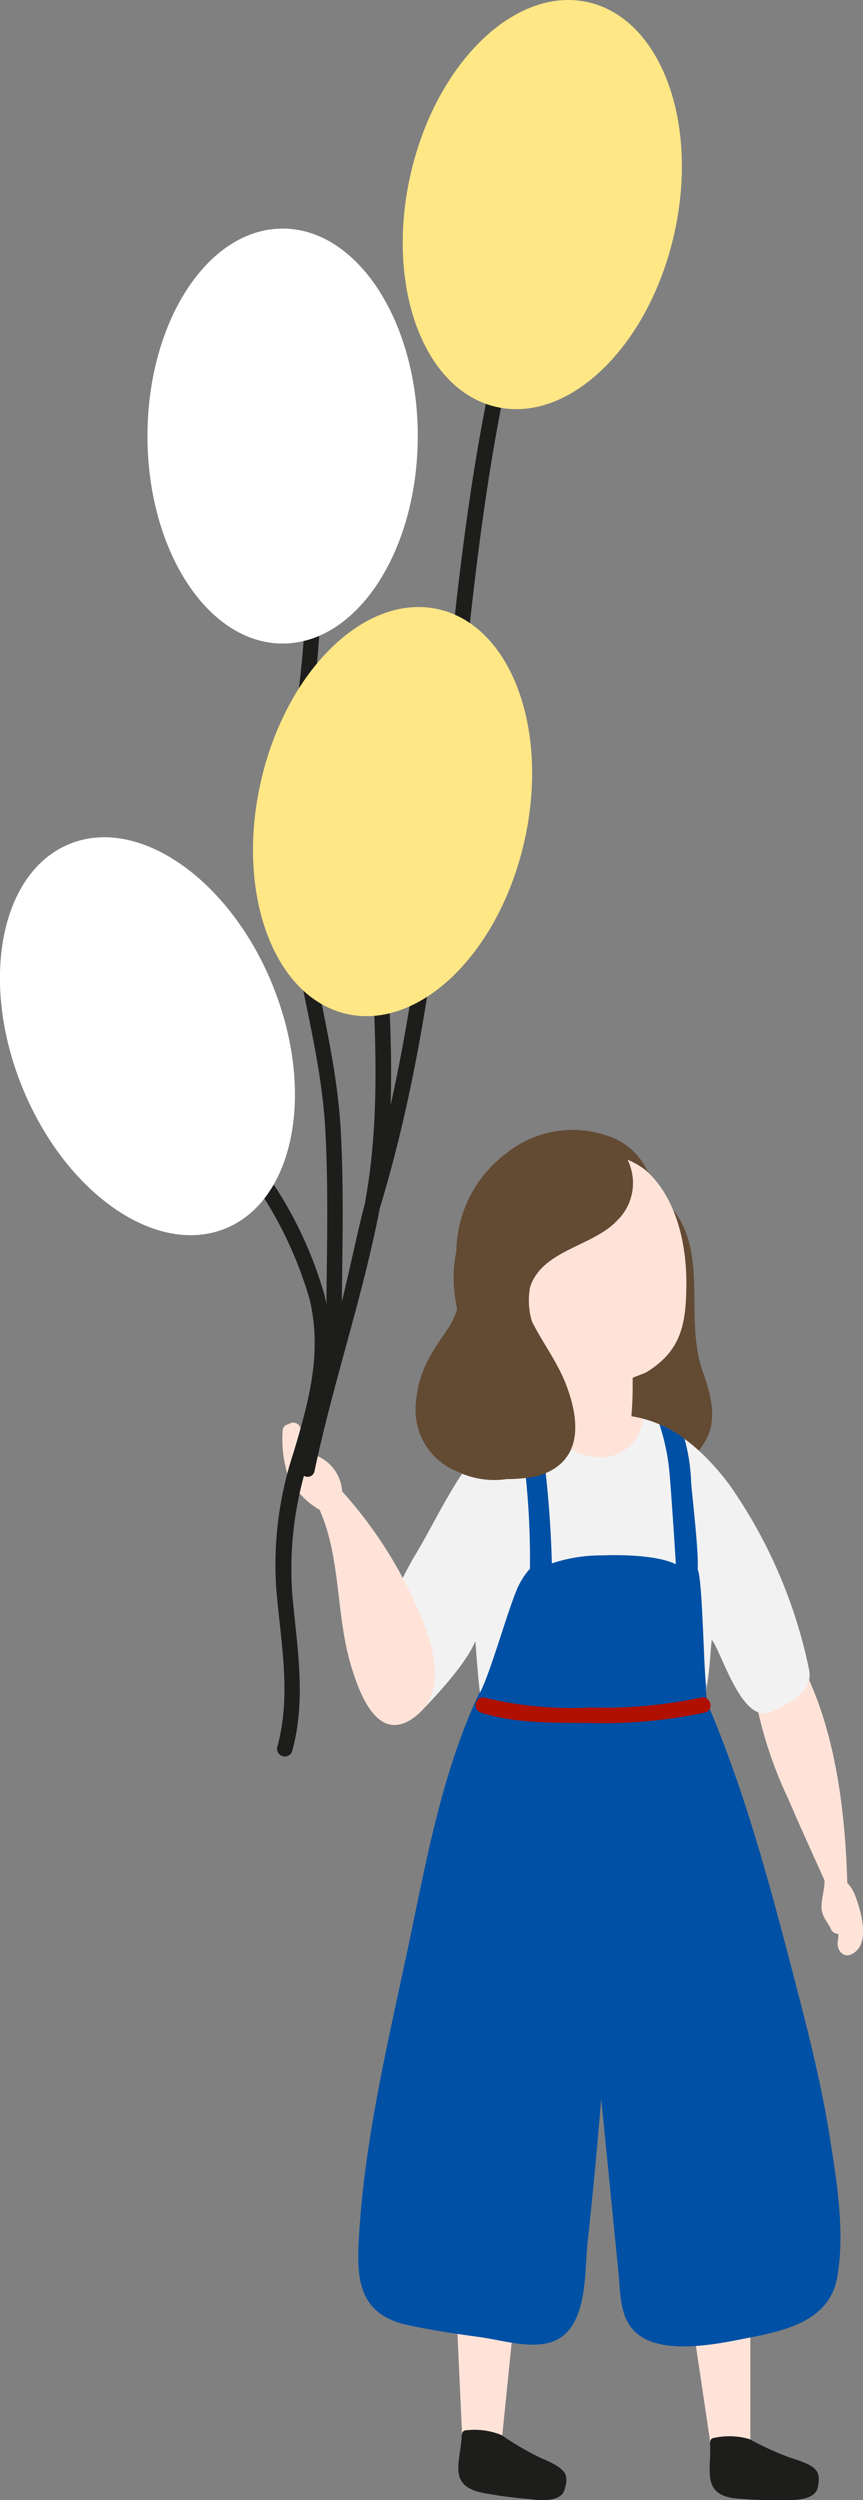 <svg id="img_map_illust_girl" xmlns="http://www.w3.org/2000/svg" xmlns:xlink="http://www.w3.org/1999/xlink" width="63.313" height="183.306" viewBox="0 0 63.313 183.306">
  <rect x="0" y="0" width="63.313" height="183.306" fill="#808080" stroke="none"/>
  <defs>
    <clipPath id="clip-path">
      <rect id="長方形_6289" data-name="長方形 6289" width="63.312" height="183.306" fill="none"/>
    </clipPath>
  </defs>
  <path id="パス_15293" data-name="パス 15293" d="M135.647,457.952l2.824-.182V446.518h-4.525Z" transform="translate(-83.424 -278.099)" fill="#ffe3d8"/>
  <g id="グループ_15135" data-name="グループ 15135">
    <g id="グループ_15134" data-name="グループ 15134" clip-path="url(#clip-path)">
      <path id="パス_15294" data-name="パス 15294" d="M154.3,341.537a2.484,2.484,0,0,0-.528-.814c-.163-5.867-1.013-11.035-2.927-15.153-.355-.763-3.873,1.253-3.744,1.981a30.266,30.266,0,0,0,2.326,6.978c.868,2.029,1.556,3.52,2.672,6,.037.583-.274,1.526-.209,2.112.07.625.4.88.663,1.428a.606.606,0,0,0,.57.394,5.214,5.214,0,0,1-.053.589c-.076.5.331,1.166.933.933,1.584-.613.752-3.337.3-4.45" transform="translate(-91.612 -202.665)" fill="#ffe3d8"/>
      <path id="パス_15295" data-name="パス 15295" d="M138.066,474.344c-.01-.359-.027-.608.323-.64a5.207,5.207,0,0,1,2.57.1,21.871,21.871,0,0,0,3.008,1.368c1.979.609,2.224.971,2,2.149-.181.946-1.667.964-2.481.946a34.177,34.177,0,0,1-3.5-.11c-2.508-.264-1.868-1.952-1.918-3.809" transform="translate(-85.966 -294.96)" fill="#1d1d1b"/>
      <path id="パス_15296" data-name="パス 15296" d="M89.088,456.212l2.829.105,1.139-11.2-4.5-.458Z" transform="translate(-55.152 -276.944)" fill="#ffe3d8"/>
      <path id="パス_15297" data-name="パス 15297" d="M89.381,473.01c.027-.358.035-.607.386-.6a5.2,5.2,0,0,1,2.548.355,21.87,21.87,0,0,0,2.853,1.665c1.908.807,2.115,1.192,1.771,2.34-.276.923-1.756.791-2.564.69a34.2,34.2,0,0,1-3.471-.464c-2.468-.516-1.661-2.131-1.523-3.983" transform="translate(-55.521 -294.221)" fill="#1d1d1b"/>
      <path id="パス_15298" data-name="パス 15298" d="M126.928,245.638c-1.416-4.014.695-9.15-2.738-12.412-.526-.5-1.323.295-.8.8,1.63,1.555,1.785,3.682,1.774,5.787a.482.482,0,0,0-.568.264,8.664,8.664,0,0,1-1.715,2.7,5.9,5.9,0,0,0-1.257,1.152,4.074,4.074,0,0,0-.085,3.119c-.064.533-.118,1.075-.141,1.606-.527,1.281-.59,2.854.792,3.343.028.038.052.077.085.116a2.022,2.022,0,0,0,2.393.226,2.32,2.32,0,0,0,2.219-1.136c1.277-1.7.678-3.745.038-5.557" transform="translate(-75.394 -145.158)" fill="#634a33"/>
      <path id="パス_15299" data-name="パス 15299" d="M104.272,355.835c-.587-3.727-1.506-7.391-2.453-11.04-2.07-7.979-4.171-15.968-7.73-23.438-.643-1.349-2.56-.717-2.8.543-.673-.838-1.975-.347-2.447.543a1.591,1.591,0,0,0-1.164.18,4.409,4.409,0,0,0-.209-.51,2.351,2.351,0,0,0-3.384-1.02,1.765,1.765,0,0,0-1.929-1.079,1.44,1.44,0,0,0-2.115.443c-3.639,6.166-4.994,13.207-6.428,20.131-1.583,7.641-3.545,15.351-3.915,23.175-.143,3.033.388,5.155,3.633,5.856,1.765.382,3.569.64,5.356.891,1.56.219,3.654.865,5.193.337,2.676-.92,2.382-5.074,2.622-7.282q.573-5.27,1-10.554l.765,7.7.517,5.2c.135,1.355.082,2.951,1.043,4.031,1.8,2.028,6.213,1.056,8.521.6,2.734-.534,5.9-1.269,6.462-4.4.6-3.3-.027-7.046-.542-10.321" transform="translate(-43.396 -199.136)" fill="#0050a5"/>
      <path id="パス_15300" data-name="パス 15300" d="M99.9,220.215a7.787,7.787,0,0,0-7.91,1.235,9.1,9.1,0,0,0-3.549,7.079c-.063.315-.118.634-.152.961-.388,3.706,1.611,9.151,5.6,10.454a1.16,1.16,0,0,0,1.358-1.542.933.933,0,0,0,.256-.2,5.8,5.8,0,0,0,1.22-3.3c.021,0,.041,0,.061,0,1.769-.214,1.78-2.14,1.995-3.613.006-.038.009-.075.015-.113a1.332,1.332,0,0,0,.784-.727,7.461,7.461,0,0,0,.431-3.376,1.151,1.151,0,0,0-.051-.854c-.037-.081-.075-.169-.114-.263a8.717,8.717,0,0,0-.5-1.606c1.076,1.02,1.362,2.758,1.645,4.121.278,1.338,2.133.9,2.239-.3.268-3.028-.209-6.649-3.33-7.961" transform="translate(-54.961 -136.797)" fill="#634a33"/>
      <path id="パス_15301" data-name="パス 15301" d="M109.7,225.583a5.379,5.379,0,0,0-6.988.221,8.322,8.322,0,0,0-2.58,6.174,1.145,1.145,0,0,0-.089.476c.044,2.812.238,5.92,2.133,8.117a21.228,21.228,0,0,0,.088,3.5c.221,1.761,1.526,1.985,3.051,2.195a6.7,6.7,0,0,0,3.076-.658,28.108,28.108,0,0,0,.328-4.829c.135-.069.877-.326,1.007-.406,2.594-1.584,2.907-3.592,2.935-6.382.03-2.918-.688-6.376-2.961-8.41" transform="translate(-62.307 -139.757)" fill="#ffe3d8"/>
      <path id="パス_15302" data-name="パス 15302" d="M104.714,293.7a36.409,36.409,0,0,0-5.84-13.525c-2.548-3.366-5.172-5.03-8.237-5.1-.112-.026-4.467.012-4.6.011-5.629-.067-7.718,6.227-10.394,10.554A42.7,42.7,0,0,0,73.1,291.08c-1.356,3.506,3.02,5.845,3.02,5.845s3.306-3.247,4.115-5.279c.057.511.234,3.454.44,4.369.289,1.284,15.362.847,16.062.252.65-.553.741-4.155.849-4.715.761.978,2.22,6.252,4.369,5.281,1.726-.781,3.086-1.626,2.76-3.134" transform="translate(-45.365 -171.317)" fill="#f2f2f2"/>
      <path id="パス_15303" data-name="パス 15303" d="M108.5,295.075c-.187-1.342-.262-7.836-.623-8.565.1-1.149-.416-5.5-.478-6.355a13.531,13.531,0,0,0-.486-3.218,8.174,8.174,0,0,0-1.843-1.064,15.585,15.585,0,0,1,.721,3.35c.073.6.435,5.9.483,6.908-1.375-.683-4.144-.7-5.359-.648a11.445,11.445,0,0,0-3.735.586,78.988,78.988,0,0,0-1.025-10.806,7.439,7.439,0,0,0-1.46.342,58.848,58.848,0,0,1,.877,10.857,5.38,5.38,0,0,0-1,1.626c-.763,1.858-1.887,5.98-2.693,7.516.028.2-.877,2.285-.846,2.418.289,1.284,16.965.847,17.665.252.211-.18-.307-2.585-.194-3.2" transform="translate(-56.694 -171.439)" fill="#0050a5"/>
      <path id="パス_15304" data-name="パス 15304" d="M65.07,290.662a31.835,31.835,0,0,0-5.73-9.068l-.006,0a3.029,3.029,0,0,0-2.233-2.741.534.534,0,0,0-.112-.011,5.675,5.675,0,0,1-.713-1.888.544.544,0,0,0-.867-.285.491.491,0,0,0-.443.536,8.982,8.982,0,0,0,.44,3.379,6.074,6.074,0,0,0,2.127,2.272.479.479,0,0,0,.155.073.788.788,0,0,0,.032.1c1.532,3.54,1.155,7.652,2.268,11.342.579,1.92,1.912,5.777,4.62,3.8,2.475-1.808,1.436-5.192.46-7.5" transform="translate(-34.234 -172.24)" fill="#ffe3d8"/>
      <path id="パス_15305" data-name="パス 15305" d="M110.979,275.078c-.112-.026-4.467.012-4.6.01-.1,0-.187,0-.279.007a.706.706,0,0,0-.376,1.224c1.171,1.012,2.982,2.09,4.592,1.81a3.179,3.179,0,0,0,2.553-2.789,8.227,8.227,0,0,0-1.893-.262" transform="translate(-65.693 -171.317)" fill="#ffe3d8"/>
      <path id="パス_15306" data-name="パス 15306" d="M95.575,228.162a3.839,3.839,0,0,0,.624-4.748A.771.771,0,0,0,95,223.3a.892.892,0,0,0-.6-.3c-.982-.817-2.654-.192-3.518,1.075-1.522.849-2.913,3.147-3.652,4.2-.419.6.222,1.167.8,1.1a12.527,12.527,0,0,0-.972,2.347.716.716,0,0,0,.634.924,4.607,4.607,0,0,0-.225,1.92,7.816,7.816,0,0,0,1.454,3.218c.392.652.77,1.318,1.1,2.006a.779.779,0,0,0-.448-.018.823.823,0,0,0-1.288-.138c0-.016,0-.034,0-.048a.716.716,0,0,0-.792-.728c.006-.13.014-.246.023-.343a.764.764,0,0,0-1.493-.2c-.048.267-.087.534-.129.8a.575.575,0,0,0-.052-.044q.141-1.819.174-3.645.029-.582.017-1.168a.7.7,0,0,0-.428-.659c0-.086.008-.174.012-.262a.718.718,0,0,0,.143-.894l-.063-.116a.772.772,0,0,0-.85-.346l-.157.029a.764.764,0,0,0-.553.726,5.989,5.989,0,0,1-.736,2.962c-.414.706-.922,1.353-1.333,2.061a8.2,8.2,0,0,0-1.271,4.336,4.838,4.838,0,0,0,2.973,4.417,6.26,6.26,0,0,0,3.725.593,11.744,11.744,0,0,0,2.174-.2c3.357-.942,3.26-3.9,2.169-6.734-.639-1.661-1.712-3.045-2.5-4.622a5.32,5.32,0,0,1-.14-2.5c.86-2.734,4.591-2.988,6.384-4.891" transform="translate(-50.312 -138.657)" fill="#634a33"/>
      <path id="パス_15307" data-name="パス 15307" d="M66.385,58.3c-5.117,19.21-4.376,39.457-8.675,58.775.126-3.936-.112-7.874-.31-11.865-.035-.719-1.157-.725-1.124,0,.295,6.476.724,12.76-.47,19.161-.3,1.009-1.365,5.951-1.677,7.122.045-4.186.15-8.395-.08-12.564-.26-4.7-1.483-9.262-2.3-13.883a48.416,48.416,0,0,1-.087-14.921c.624-4.883,1.307-9.73.574-14.641-.107-.714-1.187-.409-1.084.3.736,5.037-.093,10.052-.715,15.053a47.266,47.266,0,0,0,.1,13.829c.794,4.756,2.12,9.43,2.382,14.264.23,4.234.12,8.506.078,12.755-.043-.224-.086-.447-.141-.671a29.468,29.468,0,0,0-5.127-10.053c-.421-.583-1.4-.024-.975.57a28.947,28.947,0,0,1,5.007,9.785c.944,3.892-.051,7.5-1.168,11.226a26.225,26.225,0,0,0-1.289,9.792c.3,3.968,1.169,7.9.086,11.828a.568.568,0,0,0,1.094.3c1.053-3.8.36-7.6.014-11.455a25.746,25.746,0,0,1,.852-8.739.512.512,0,0,0,.773-.337c1.364-6.483,3.539-12.77,4.791-19.277,6.51-21.441,4.874-44.408,10.558-66.055a.561.561,0,0,0-1.081-.3" transform="translate(-29.051 -36.061)" fill="#1d1d1b"/>
      <path id="パス_15308" data-name="パス 15308" d="M48.511,59.647c0,8.4-4.439,15.213-9.914,15.213s-9.914-6.811-9.914-15.213S33.122,44.434,38.6,44.434s9.914,6.811,9.914,15.213" transform="translate(-17.864 -27.674)" fill="#fff"/>
      <path id="パス_15309" data-name="パス 15309" d="M20.009,173.628c3.151,7.788,1.591,15.767-3.484,17.821s-11.745-2.6-14.9-10.384S.037,165.3,5.113,163.243s11.745,2.6,14.9,10.384" transform="translate(0 -101.368)" fill="#fff"/>
      <path id="パス_15310" data-name="パス 15310" d="M69.11,135.192c-1.858,8.194-7.693,13.855-13.032,12.645s-8.162-8.835-6.3-17.029,7.693-13.855,13.032-12.644,8.162,8.834,6.3,17.028" transform="translate(-30.644 -73.493)" fill="#ffe785"/>
      <path id="パス_15311" data-name="パス 15311" d="M98.238,17.192c-1.858,8.194-7.693,13.855-13.032,12.645S77.044,21,78.9,12.808,86.594-1.047,91.934.164,100.1,9,98.238,17.192" transform="translate(-48.785 0)" fill="#ffe785"/>
      <path id="パス_15312" data-name="パス 15312" d="M109.037,329.964a34.569,34.569,0,0,1-8.136.73,27.113,27.113,0,0,1-7.706-.715c-.7-.214-.987.866-.3,1.086,2.563.82,5.341.738,8.005.764a35.594,35.594,0,0,0,8.438-.771c.711-.165.41-1.258-.3-1.095" transform="translate(-57.613 -205.496)" fill="#af1000"/>
    </g>
  </g>
</svg>
